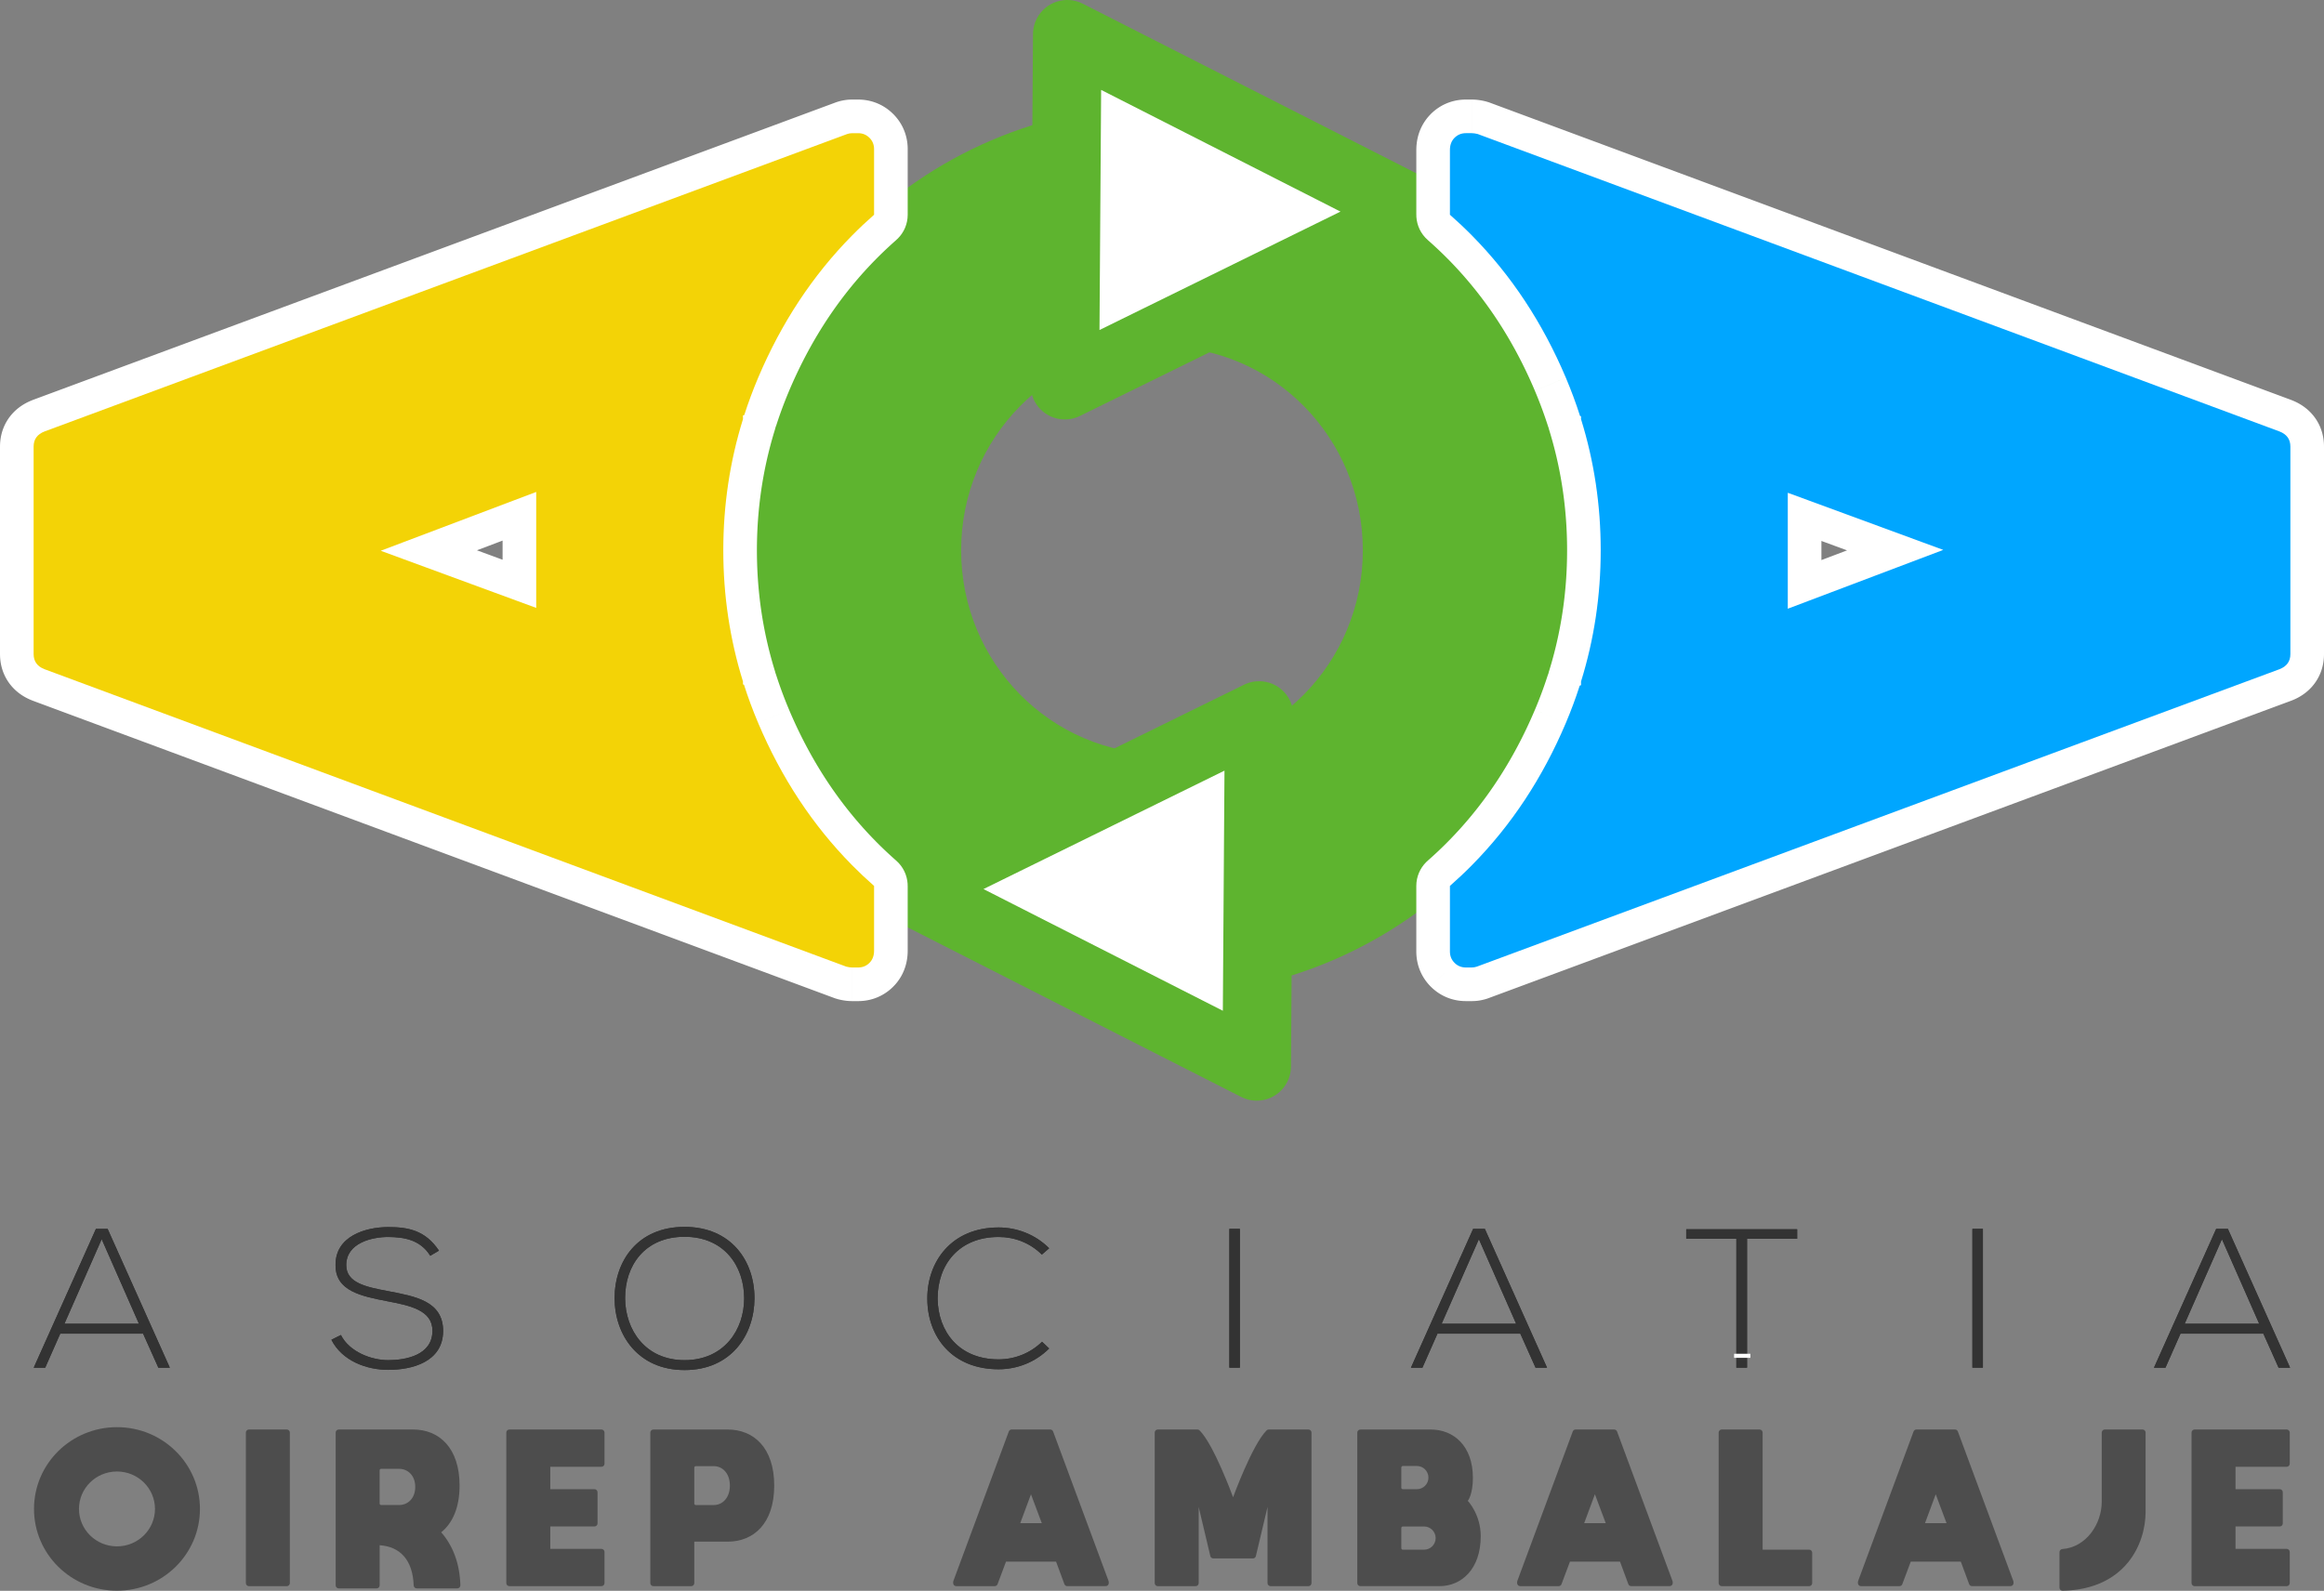 <?xml version="1.0" encoding="UTF-8"?>
<!DOCTYPE svg PUBLIC "-//W3C//DTD SVG 1.1//EN" "http://www.w3.org/Graphics/SVG/1.1/DTD/svg11.dtd">
<!-- Creator: CorelDRAW 2020 (64-Bit) -->
<svg xmlns="http://www.w3.org/2000/svg" xml:space="preserve" width="197.323mm" height="135.11mm" version="1.1" style="shape-rendering:geometricPrecision; text-rendering:geometricPrecision; image-rendering:optimizeQuality; fill-rule:evenodd; clip-rule:evenodd"
viewBox="0 0 19732.34 13511.03"
 xmlns:xlink="http://www.w3.org/1999/xlink"
 xmlns:xodm="http://www.corel.com/coreldraw/odm/2003">
 <rect x="0" y="0" width="19732.34" height="13511.03" fill="#808080" stroke="none"/>
 <defs>
  <style type="text/css">
   <![CDATA[
    .fil7 {fill:#FEFEFE}
    .fil3 {fill:#00A6FF}
    .fil4 {fill:#F3D306}
    .fil5 {fill:#333333;fill-rule:nonzero}
    .fil6 {fill:#4D4D4D;fill-rule:nonzero}
    .fil2 {fill:#5EB42F;fill-rule:nonzero}
    .fil0 {fill:#5EB42F;fill-rule:nonzero}
    .fil1 {fill:white;fill-rule:nonzero}
   ]]>
  </style>
 </defs>
 <g id="Layer_x0020_1">
  <g id="_2868622258992">
   <path class="fil0" d="M13590.72 4674.1c0,-2088.31 -1666.13,-3778.23 -3724.71,-3778.23 -2058.57,0 -3724.7,1689.92 -3724.7,3778.23 0,2088.32 1667.32,3778.23 3724.7,3778.23 2057.39,0 3724.71,-1689.91 3724.71,-3778.23zm-5430.07 0c0,-956.15 763.48,-1730.35 1705.36,-1730.35 941.88,0 1705.37,774.2 1705.37,1730.35 0,956.15 -763.49,1730.35 -1705.37,1730.35 -941.88,0 -1705.36,-774.2 -1705.36,-1730.35z"/>
   <g>
    <path class="fil1" d="M9041.36 3271.59l2990.87 -1470 -2970.52 -1510.7c-6.75,993.55 -13.56,1987.14 -20.35,2980.7z"/>
    <path id="1" class="fil2" d="M12160.53 2062.66l-2990.87 1470 -256.62 -522.14 2990.87 -1470 260.18 1.78 -3.56 520.36zm-256.62 -522.14c144.18,-70.86 318.52,-11.42 389.38,132.76 70.86,144.18 11.42,318.52 -132.76,389.38l-256.62 -522.14zm-2710.34 -1508.92l2970.52 1510.7 -263.74 518.58 -2970.52 -1510.7 -159.02 -261.27 422.76 -257.31zm-263.74 518.58c-143.2,-72.82 -200.24,-247.96 -127.42,-391.16 72.82,-143.2 247.96,-200.24 391.16,-127.42l-263.74 518.58zm-16.79 2460.34l256.62 522.14 -419.2 -263.06 0.64 -93.14 0.63 -93.14 0.64 -93.17 0.64 -93.13 0.63 -93.14 0.64 -93.17 0.64 -93.13 0.63 -93.14 0.64 -93.17 0.64 -93.15 0.64 -93.13 0.63 -93.14 0.64 -93.17 0.64 -93.13 0.63 -93.15 0.64 -93.16 0.64 -93.13 0.63 -93.15 0.64 -93.17 0.64 -93.12 0.63 -93.15 0.64 -93.15 0.63 -93.14 0.64 -93.15 0.63 -93.15 0.64 -93.14 0.63 -93.15 0.64 -93.15 0.63 -93.13 0.63 -93.16 0.64 -93.14 0.63 -93.15 581.78 3.96 -0.63 93.15 -0.64 93.14 -0.63 93.14 -0.63 93.15 -0.64 93.15 -0.63 93.15 -0.64 93.14 -0.63 93.15 -0.64 93.15 -0.63 93.14 -0.64 93.15 -0.63 93.15 -0.64 93.16 -0.64 93.13 -0.63 93.15 -0.64 93.17 -0.64 93.12 -0.63 93.15 -0.64 93.17 -0.64 93.13 -0.63 93.14 -0.64 93.17 -0.64 93.15 -0.64 93.13 -0.63 93.14 -0.64 93.17 -0.64 93.13 -0.63 93.14 -0.64 93.17 -0.64 93.13 -0.63 93.14 -0.64 93.16 -419.2 -263.06zm419.2 263.06c-1.09,160.65 -132.23,289.99 -292.88,288.9 -160.65,-1.09 -289.99,-132.23 -288.9,-292.88l581.78 3.98z"/>
   </g>
   <g>
    <path class="fil1" d="M10690.81 6076.54l-2990.86 1469.99 2970.52 1510.71c6.75,-993.55 13.56,-1987.14 20.34,-2980.7z"/>
    <path id="1" class="fil2" d="M7571.65 7285.46l2990.86 -1469.99 256.62 522.14 -2990.86 1469.99 -260.18 -1.78 3.56 -520.36zm256.62 522.14c-144.18,70.86 -318.52,11.42 -389.38,-132.76 -70.86,-144.18 -11.42,-318.52 132.76,-389.38l256.62 522.14zm2710.34 1508.93l-2970.52 -1510.71 263.74 -518.58 2970.52 1510.71 159.02 261.27 -422.76 257.31zm263.74 -518.58c143.2,72.82 200.24,247.96 127.42,391.16 -72.82,143.2 -247.96,200.24 -391.16,127.42l263.74 -518.58zm16.78 -2460.34l-256.62 -522.14 419.2 263.06 -0.64 93.14 -0.63 93.14 -0.64 93.15 -0.63 93.15 -0.64 93.16 -0.64 93.13 -0.63 93.15 -0.64 93.16 -0.64 93.13 -0.63 93.15 -0.64 93.17 -0.64 93.12 -0.63 93.15 -0.64 93.15 -0.63 93.15 -0.64 93.16 -0.64 93.13 -0.63 93.15 -0.64 93.17 -0.64 93.12 -0.63 93.15 -0.64 93.15 -0.63 93.14 -0.64 93.15 -0.63 93.15 -0.64 93.14 -0.63 93.15 -0.64 93.15 -0.63 93.13 -0.63 93.16 -0.64 93.14 -0.63 93.15 -581.78 -3.96 0.63 -93.15 0.64 -93.14 0.63 -93.14 0.63 -93.15 0.64 -93.15 0.63 -93.15 0.64 -93.14 0.63 -93.15 0.64 -93.15 0.63 -93.14 0.64 -93.15 0.63 -93.15 0.64 -93.16 0.64 -93.13 0.63 -93.15 0.64 -93.17 0.64 -93.12 0.63 -93.15 0.64 -93.15 0.63 -93.15 0.64 -93.16 0.64 -93.13 0.63 -93.15 0.64 -93.17 0.64 -93.12 0.63 -93.15 0.64 -93.17 0.64 -93.12 0.63 -93.15 0.64 -93.15 0.63 -93.14 0.64 -93.16 419.2 263.06zm-419.2 -263.06c1.09,-160.65 132.23,-289.99 292.88,-288.9 160.65,1.09 289.99,132.23 288.9,292.88l-581.78 -3.98z"/>
   </g>
   <g>
    <path class="fil1" d="M19453.37 5951.45l-198.44 -535.32 -3.27 1.23 -1.61 0.64 -2.07 0.91 -2.57 1.2 -2.74 1.4 -3.08 1.69 -3.6 2.13 -3.69 2.36 -3.95 2.74 -4.48 3.33 -4.48 3.63 -4.35 3.79 -4.68 4.44 -4.71 4.82 -4.52 5.06 -4.55 5.52 -4.43 5.86 -4.1 5.95 -3.8 6.06 -3.7 6.5 -3.4 6.61 -3 6.51 -2.61 6.36 -2.27 6.25 -1.96 6.18 -1.61 5.87 -1.31 5.61 -1.07 5.6 -0.8 5.2 -0.51 4.33 -0.34 4.14 -0.2 3.97 -0.05 3.28 570.92 0 -0.23 14.78 -0.74 15.23 -1.26 15.2 -1.77 15.15 -2.42 15.8 -3.07 15.98 -3.67 15.75 -4.33 15.81 -5.04 15.88 -5.71 15.73 -6.41 15.62 -7.16 15.55 -7.92 15.41 -8.6 15.1 -9.06 14.42 -9.7 14.09 -10.41 13.78 -10.89 13.22 -11.22 12.52 -11.77 12.08 -12.12 11.46 -12.13 10.59 -12.62 10.21 -13 9.69 -12.83 8.86 -12.93 8.28 -13.2 7.81 -13.04 7.15 -13.06 6.64 -13.25 6.22 -13.11 5.69 -13.03 5.22 -3.27 1.23zm3.27 -1.23c-147.14,56.6 -312.32,-16.8 -368.92,-163.94 -56.6,-147.14 16.8,-312.32 163.94,-368.92l204.98 532.86zm-7016.66 1992.02l6814.95 -2526.11 198.44 535.32 -6814.95 2526.11 -8.55 3.02 -189.89 -538.34zm198.44 535.32c-147.82,54.79 -312.09,-20.62 -366.88,-168.44 -54.79,-147.82 20.62,-312.09 168.44,-366.88l198.44 535.32zm-142.02 25l0 -570.92 0 0 -1.86 0.01 -0.77 0.01 -1.83 0.05 -2.94 0.1 -1.84 0.09 -0.78 0.05 -0.78 0.05 -1.82 0.15 -2.98 0.26 -1.82 0.19 -0.64 0.07 -1.79 0.22 -1.77 0.23 -0.88 0.13 -1.77 0.27 -1.57 0.25 -1.9 0.33 -1.72 0.32 -1.48 0.29 -0.88 0.18 -1.66 0.36 -1.64 0.37 -0.64 0.15 -2.57 0.64 -0.61 0.15 -1.55 0.43 -1.54 0.41 -0.56 0.17 -1.49 0.44 -1.46 0.46 -1.44 0.45 -0.89 0.3 181.34 541.36 -3.57 1.18 -4.1 1.31 -4.14 1.28 -4.15 1.24 -3.24 0.93 -4.2 1.17 -4.23 1.13 -3.27 0.85 -5.25 1.3 -3.3 0.77 -4.32 0.99 -4.32 0.92 -3.56 0.74 -4.16 0.81 -4.38 0.82 -4.58 0.79 -4.25 0.69 -4.43 0.67 -3.56 0.51 -4.45 0.59 -4.47 0.54 -3.32 0.37 -4.48 0.47 -5.66 0.5 -4.5 0.35 -3.46 0.23 -3.46 0.21 -4.52 0.23 -5.62 0.2 -4.53 0.11 -3.45 0.05 -4.54 0.03 0 0zm-49.93 -570.92l49.93 0 0 570.92 -49.93 0 0 0 0 -570.92zm-298.52 447.76l404.32 -403.08 -0.62 -0.62 -2.05 -2 -2.49 -2.31 -2.66 -2.37 -2.61 -2.2 -2.72 -2.19 -2.57 -1.97 -3.25 -2.36 -3.08 -2.14 -3 -1.96 -3.62 -2.25 -3.59 -2.09 -3.81 -2.1 -3.38 -1.75 -3.63 -1.75 -3.82 -1.74 -3.68 -1.55 -3.94 -1.55 -3.73 -1.36 -4.11 -1.37 -3.7 -1.13 -3.66 -1.02 -3.92 -0.99 -3.65 -0.82 -3.47 -0.69 -3.32 -0.58 -3.77 -0.56 -3.17 -0.4 -3.44 -0.35 -2.95 -0.23 -2.8 -0.15 -3.08 -0.11 -2.51 -0.02 0 570.92 -9.61 -0.1 -10.1 -0.33 -9.76 -0.55 -9.83 -0.75 -10.26 -1.05 -9.93 -1.24 -10.45 -1.56 -9.92 -1.74 -10.03 -1.99 -10.11 -2.28 -10.32 -2.59 -10 -2.8 -9.96 -3.03 -10.31 -3.45 -9.85 -3.58 -10 -3.93 -9.68 -4.09 -9.74 -4.42 -9.47 -4.59 -9.16 -4.73 -9.53 -5.24 -9.23 -5.39 -9.18 -5.69 -8.5 -5.58 -8.52 -5.88 -8.61 -6.28 -7.87 -6.03 -7.94 -6.39 -7.77 -6.56 -7.76 -6.89 -7.51 -6.99 -6.99 -6.82 -0.62 -0.62zm-122.55 -297.91l570.92 0 0 0 -0.02 -2.51 -0.11 -3.08 -0.15 -2.8 -0.24 -2.95 -0.34 -3.44 -0.4 -3.17 -0.56 -3.77 -0.58 -3.32 -0.7 -3.47 -0.81 -3.65 -1 -3.92 -1.12 -4.06 -1.02 -3.3 -1.24 -3.72 -1.49 -4.12 -1.55 -3.94 -1.55 -3.68 -1.74 -3.82 -1.75 -3.63 -1.93 -3.72 -1.91 -3.47 -1.99 -3.4 -2.23 -3.61 -2.09 -3.19 -2.13 -3.09 -2.16 -2.97 -2.39 -3.1 -2.18 -2.71 -2.18 -2.57 -2.37 -2.67 -1.93 -2.08 -2.19 -2.24 -404.32 403.08 -7.01 -7.2 -6.61 -7.1 -6.89 -7.75 -6.54 -7.73 -6.4 -7.93 -6.45 -8.4 -6.06 -8.33 -5.89 -8.53 -5.69 -8.69 -5.69 -9.19 -5.27 -9.04 -5.07 -9.19 -4.91 -9.5 -4.59 -9.47 -4.42 -9.74 -4.09 -9.68 -3.93 -10 -3.71 -10.24 -3.3 -9.92 -2.94 -9.56 -2.9 -10.4 -2.6 -10.32 -2.27 -10.11 -2 -10.03 -1.74 -9.92 -1.56 -10.45 -1.24 -9.93 -1.04 -10.26 -0.76 -9.83 -0.55 -9.76 -0.33 -10.1 -0.1 -9.61 0 0zm570.92 -557.17l0 557.17 -570.92 0 0 -557.17 97 -214.4 473.92 214.4zm-570.92 0c0,-157.65 127.81,-285.46 285.46,-285.46 157.65,0 285.46,127.81 285.46,285.46l-570.92 0zm270.65 -378.27l406.52 400.86 0.04 -0.04 -6.1 6.17 -6.31 6.37 -6.17 6.17 -6.08 6.08 -6.28 6.24 -6.21 6.14 -6.21 6.12 -6.22 6.1 -6.34 6.18 -6.26 6.08 -6.26 6.06 -6.29 6.05 -6.3 6.04 -6.39 6.1 -6.34 6.01 -6.33 5.99 -6.45 6.06 -6.27 5.87 -6.28 5.87 -6.39 5.94 -6.49 6.01 -6.51 5.98 -6.34 5.81 -6.53 5.96 -6.47 5.87 -6.37 5.76 -6.47 5.83 -6.5 5.83 -6.6 5.89 -6.43 5.71 -6.53 5.79 -6.57 5.77 -376.92 -428.8 5.59 -4.93 5.59 -4.95 5.69 -5.05 5.48 -4.89 5.56 -4.99 5.57 -5.01 5.63 -5.1 5.53 -5.01 5.43 -4.96 5.6 -5.13 5.41 -4.98 5.39 -4.99 5.47 -5.08 5.56 -5.19 5.55 -5.19 5.35 -5.04 5.43 -5.13 5.42 -5.15 5.33 -5.08 5.38 -5.16 5.39 -5.19 5.38 -5.2 5.36 -5.2 5.26 -5.14 5.34 -5.24 5.33 -5.24 5.31 -5.26 5.22 -5.18 5.38 -5.38 5.29 -5.29 5.09 -5.13 5.3 -5.37 0.04 -0.04zm736.08 -1116.79l525.74 222.58 -0.01 0.02 -19.93 46.37 -20.36 45.97 -20.8 45.64 -21.26 45.28 -21.68 44.87 -22.11 44.5 -22.57 44.15 -23 43.76 -23.45 43.42 -23.9 43.03 -24.3 42.59 -24.75 42.25 -25.23 41.91 -25.64 41.48 -26.09 41.12 -26.51 40.7 -26.95 40.33 -27.4 39.95 -27.86 39.59 -28.27 39.14 -28.7 38.77 -29.17 38.4 -29.58 37.97 -30.02 37.59 -30.47 37.2 -30.88 36.78 -31.32 36.39 -31.77 36 -32.18 35.59 -32.63 35.18 -33.04 34.76 -33.47 34.37 -406.52 -400.86 28.57 -29.33 28.22 -29.7 27.83 -30.02 27.48 -30.37 27.11 -30.72 26.74 -31.07 26.4 -31.44 26.03 -31.78 25.66 -32.13 25.32 -32.51 24.93 -32.82 24.6 -33.23 24.25 -33.58 23.86 -33.91 23.52 -34.29 23.17 -34.67 22.83 -35.04 22.45 -35.38 22.1 -35.76 21.73 -36.11 21.39 -36.51 21.06 -36.91 20.68 -37.23 20.31 -37.6 19.98 -38.02 19.61 -38.37 19.27 -38.78 18.92 -39.15 18.54 -39.5 18.2 -39.9 17.84 -40.31 17.49 -40.67 -0.01 0.02zm281.76 -473.56l198 535.5 172.73 -180.28 -3.47 10.73 -3.52 10.78 -3.55 10.77 -3.54 10.64 -3.62 10.81 -3.64 10.74 -3.68 10.74 -3.72 10.77 -3.69 10.61 -3.76 10.72 -3.8 10.71 -3.78 10.58 -3.87 10.74 -3.9 10.73 -3.9 10.63 -3.97 10.72 -3.94 10.54 -4 10.66 -4.06 10.69 -4.07 10.64 -4.13 10.67 -4.08 10.5 -4.16 10.62 -4.22 10.65 -4.22 10.59 -4.26 10.59 -4.31 10.63 -4.27 10.45 -4.37 10.62 -4.43 10.66 -4.37 10.44 -4.45 10.55 -525.74 -222.58 3.81 -9.05 3.85 -9.2 3.73 -8.96 3.71 -9.04 3.77 -9.21 3.67 -9.05 3.66 -9.11 3.64 -9.11 3.58 -9.07 3.58 -9.12 3.6 -9.24 3.51 -9.09 3.49 -9.14 3.46 -9.09 3.44 -9.16 3.46 -9.26 3.37 -9.12 3.38 -9.21 3.32 -9.11 3.29 -9.14 3.32 -9.3 3.26 -9.19 3.22 -9.18 3.25 -9.31 3.16 -9.15 3.14 -9.22 3.12 -9.2 3.08 -9.17 3.1 -9.34 3.05 -9.23 3 -9.22 3.01 -9.29 172.73 -180.28zm-172.73 180.28c48.3,-150.07 209.13,-232.56 359.2,-184.26 150.07,48.3 232.56,209.13 184.26,359.2l-543.46 -174.94zm381.9 351.09l-11.17 4.13 -198 -535.5 11.17 -4.13 384.46 267.75 -186.46 267.75zm-198 -535.5c147.86,-54.67 312.07,20.88 366.74,168.75 54.67,147.87 -20.88,312.08 -168.74,366.75l-198 -535.5zm384.46 236.6l0 31.15 -570.92 0 0 -31.15 12.84 -84.65 558.08 84.65zm-570.92 0c0,-157.65 127.81,-285.46 285.46,-285.46 157.65,0 285.46,127.81 285.46,285.46l-570.92 0zm167.08 -1114.09l570.92 0 0 0 -0.17 38.55 -0.53 38.53 -0.88 38.42 -1.22 38.37 -1.58 38.32 -1.93 38.23 -2.28 38.16 -2.63 38.09 -2.98 38.06 -3.35 37.95 -3.67 37.88 -4.05 37.85 -4.39 37.74 -4.75 37.67 -5.09 37.59 -5.45 37.52 -5.79 37.44 -6.15 37.41 -6.51 37.34 -6.87 37.22 -7.19 37.09 -7.55 37.06 -7.92 37.03 -8.27 36.94 -8.62 36.81 -8.95 36.71 -9.31 36.66 -9.67 36.61 -10.03 36.54 -10.36 36.37 -10.7 36.31 -11.08 36.27 -545.24 -169.3 9.48 -31.05 9.18 -31.15 8.9 -31.23 8.57 -31.22 8.27 -31.31 7.97 -31.4 7.69 -31.51 7.38 -31.55 7.07 -31.56 6.76 -31.63 6.47 -31.76 6.19 -31.87 5.87 -31.88 5.57 -31.92 5.27 -32.01 4.97 -32.12 4.67 -32.18 4.37 -32.27 4.07 -32.33 3.77 -32.42 3.47 -32.45 3.17 -32.58 2.87 -32.65 2.56 -32.68 2.27 -32.81 1.96 -32.9 1.67 -32.97 1.36 -33.02 1.06 -33.13 0.76 -33.22 0.45 -33.27 0.15 -33.39 0 0zm-167.08 -1114.09l570.92 0 -12.85 -84.7 11.07 36.25 10.72 36.31 10.38 36.44 10.03 36.54 9.66 36.58 9.31 36.61 8.98 36.77 8.62 36.86 8.26 36.9 7.91 36.99 7.56 37.05 7.21 37.17 6.85 37.22 6.51 37.29 6.15 37.41 5.79 37.44 5.45 37.52 5.09 37.59 4.75 37.71 4.39 37.78 4.03 37.76 3.68 37.88 3.34 37.99 2.98 38.03 2.63 38.09 2.28 38.2 1.92 38.23 1.58 38.3 1.22 38.36 0.88 38.43 0.53 38.53 0.17 38.56 -570.92 0 -0.15 -33.4 -0.45 -33.27 -0.76 -33.23 -1.06 -33.14 -1.36 -33.06 -1.66 -32.97 -1.96 -32.86 -2.27 -32.81 -2.56 -32.73 -2.86 -32.61 -3.18 -32.56 -3.47 -32.54 -3.75 -32.38 -4.07 -32.29 -4.37 -32.27 -4.67 -32.18 -4.97 -32.12 -5.27 -31.99 -5.57 -31.97 -5.87 -31.88 -6.17 -31.77 -6.48 -31.77 -6.77 -31.67 -7.08 -31.6 -7.36 -31.5 -7.68 -31.43 -7.99 -31.45 -8.28 -31.34 -8.57 -31.22 -8.88 -31.16 -9.2 -31.15 -9.49 -31.07 -12.85 -84.7zm12.85 84.7c-46.77,-150.55 37.36,-310.54 187.91,-357.31 150.55,-46.77 310.54,37.36 357.31,187.91l-545.22 169.4zm558.07 -108.89l0 24.19 -570.92 0 0 -24.19 386.31 -267.05 184.61 267.05zm-570.92 0c0,-157.65 127.81,-285.46 285.46,-285.46 157.65,0 285.46,127.81 285.46,285.46l-570.92 0zm377.73 -270.29l8.58 3.24 -201.7 534.1 -8.58 -3.24 -171.11 -180.29 372.81 -353.81zm-201.7 534.1c-147.48,-55.69 -221.89,-220.42 -166.2,-367.9 55.69,-147.48 220.42,-221.89 367.9,-166.2l-201.7 534.1zm-282.49 -480.69l525.72 -222.62 0.04 0.09 4.53 10.75 4.51 10.77 4.48 10.82 4.45 10.79 4.45 10.9 4.35 10.74 4.35 10.81 4.35 10.93 4.25 10.76 4.27 10.88 4.26 10.97 4.18 10.85 4.11 10.74 4.13 10.87 4.15 11.03 4.07 10.93 4.02 10.9 4.01 10.95 3.95 10.92 3.93 10.91 3.91 10.98 3.87 10.93 3.88 11.11 3.81 11 3.72 10.85 3.78 11.09 3.71 11.02 3.67 11 3.63 10.99 3.62 11.05 3.61 11.17 3.53 11 -543.92 173.52 -3.05 -9.54 -3.03 -9.35 -3.1 -9.45 -3.13 -9.49 -3.17 -9.48 -3.17 -9.44 -3.18 -9.35 -3.3 -9.59 -3.25 -9.42 -3.26 -9.29 -3.33 -9.45 -3.35 -9.4 -3.39 -9.43 -3.43 -9.44 -3.43 -9.37 -3.48 -9.42 -3.49 -9.37 -3.47 -9.25 -3.57 -9.39 -3.63 -9.52 -3.62 -9.39 -3.6 -9.27 -3.67 -9.34 -3.73 -9.44 -3.69 -9.25 -3.77 -9.37 -3.81 -9.42 -3.77 -9.24 -3.85 -9.35 -3.86 -9.3 -3.91 -9.33 -3.93 -9.35 0.04 0.09zm-736.13 -1116.93l406.6 -400.78 -0.02 -0.02 33.47 34.37 33.04 34.77 32.63 35.2 32.18 35.59 31.77 35.99 31.32 36.41 30.86 36.76 30.48 37.21 30.03 37.6 29.57 37.98 29.17 38.4 28.7 38.77 28.26 39.14 27.86 39.58 27.4 39.96 26.95 40.32 26.52 40.73 26.09 41.11 25.63 41.48 25.22 41.88 24.77 42.28 24.3 42.6 23.89 43.02 23.45 43.42 23 43.76 22.56 44.13 22.12 44.51 21.68 44.89 21.26 45.27 20.8 45.64 20.36 45.97 19.93 46.37 -525.72 222.62 -17.49 -40.67 -17.84 -40.31 -18.2 -39.9 -18.54 -39.51 -18.92 -39.15 -19.26 -38.75 -19.62 -38.39 -19.98 -38.02 -20.31 -37.6 -20.69 -37.24 -21.06 -36.92 -21.37 -36.48 -21.74 -36.12 -22.11 -35.78 -22.45 -35.39 -22.82 -35.03 -23.17 -34.66 -23.52 -34.3 -23.86 -33.9 -24.26 -33.6 -24.6 -33.23 -24.93 -32.84 -25.33 -32.5 -25.65 -32.14 -26.02 -31.77 -26.42 -31.46 -26.74 -31.07 -27.11 -30.73 -27.48 -30.39 -27.83 -30.02 -28.22 -29.69 -28.57 -29.35 -0.02 -0.02zm-270.61 -378.23l570.92 0 -97.14 -214.53 6.61 5.81 6.43 5.69 6.53 5.79 6.6 5.89 6.5 5.82 6.57 5.92 6.37 5.76 6.47 5.87 6.53 5.96 6.34 5.81 6.51 5.98 6.49 6.01 6.29 5.85 6.38 5.95 6.37 5.96 6.44 6.07 6.24 5.91 6.34 6 6.49 6.2 6.2 5.95 6.29 6.05 6.35 6.15 6.26 6.08 6.25 6.1 6.31 6.19 6.12 6.04 6.21 6.13 6.28 6.25 6.08 6.07 6.26 6.27 6.22 6.28 6.1 6.17 -406.6 400.78 -5.3 -5.37 -5.18 -5.22 -5.2 -5.21 -5.38 -5.37 -5.22 -5.19 -5.31 -5.25 -5.42 -5.34 -5.25 -5.15 -5.35 -5.22 -5.36 -5.22 -5.29 -5.11 -5.39 -5.19 -5.48 -5.25 -5.23 -5 -5.42 -5.14 -5.52 -5.23 -5.36 -5.03 -5.45 -5.12 -5.46 -5.09 -5.57 -5.17 -5.39 -4.99 -5.41 -4.98 -5.6 -5.13 -5.43 -4.96 -5.53 -5.01 -5.63 -5.1 -5.47 -4.92 -5.56 -4.98 -5.48 -4.89 -5.59 -4.95 -5.69 -5.03 -5.55 -4.89 -97.14 -214.53zm97.14 214.53c-118.48,-104 -130.21,-284.37 -26.21,-402.85 104,-118.48 284.37,-130.21 402.85,-26.21l-376.64 429.06zm473.78 -764.58l0 550.05 -570.92 0 0 -550.05 0 0 570.92 0zm-447.75 -305.65l403.08 404.32 0.31 -0.31 2.7 -2.76 2.49 -2.69 3.04 -3.47 2.61 -3.13 2.4 -3.04 2.7 -3.62 2.42 -3.43 2.33 -3.5 2.23 -3.56 2.21 -3.73 2.03 -3.65 1.9 -3.65 1.88 -3.84 1.72 -3.81 1.54 -3.59 1.34 -3.43 1.42 -3.87 1.23 -3.68 1.04 -3.37 0.81 -2.87 0.9 -3.52 0.78 -3.39 0.58 -2.81 0.5 -2.75 0.41 -2.6 0.37 -2.77 0.26 -2.29 0.22 -2.48 0.15 -1.92 0.08 -1.78 0.06 -1.95 0.01 -1.41 -570.92 0 0.09 -9.39 0.28 -9.83 0.48 -9.56 0.67 -9.6 0.92 -10.08 1.1 -9.77 1.37 -10.17 1.57 -9.9 1.8 -9.95 2.04 -9.91 2.38 -10.41 2.68 -10.42 2.73 -9.69 3.1 -10.07 3.45 -10.3 3.8 -10.39 3.88 -9.85 4.22 -9.93 4.56 -10.03 4.86 -9.96 5.06 -9.69 5.31 -9.57 5.67 -9.57 5.83 -9.3 6.09 -9.14 6.32 -8.97 6.76 -9.06 6.62 -8.38 6.97 -8.39 7.56 -8.61 7.17 -7.73 7.52 -7.72 0.31 -0.31zm297.9 -122.54l0 570.92 0 0 2.51 -0.02 3.08 -0.11 2.8 -0.15 2.95 -0.23 3.44 -0.35 3.17 -0.4 3.77 -0.56 3.32 -0.58 3.47 -0.69 3.65 -0.82 3.92 -0.99 3.66 -1.02 3.7 -1.13 4.11 -1.37 3.73 -1.36 3.94 -1.55 3.68 -1.55 3.82 -1.74 3.63 -1.75 3.38 -1.75 3.81 -2.1 3.59 -2.09 3.62 -2.25 3 -1.96 3.08 -2.14 3.25 -2.36 2.57 -1.97 2.72 -2.19 2.61 -2.2 2.66 -2.37 2.49 -2.31 2.05 -2 -403.08 -404.32 6.99 -6.82 7.51 -6.99 7.76 -6.89 7.77 -6.56 7.94 -6.39 7.87 -6.03 8.61 -6.28 8.52 -5.88 8.5 -5.58 9.18 -5.69 9.23 -5.39 9.53 -5.24 9.16 -4.73 9.47 -4.59 9.74 -4.42 9.68 -4.09 10 -3.93 9.85 -3.58 10.31 -3.45 9.96 -3.03 10 -2.8 10.32 -2.59 10.11 -2.28 10.03 -1.99 9.92 -1.74 10.45 -1.56 9.93 -1.24 10.26 -1.05 9.83 -0.75 9.76 -0.55 10.1 -0.33 9.61 -0.1 0 0zm49.93 570.92l-49.93 0 0 -570.92 49.93 0 0 0 0 570.92zm149.31 -545.97l-198.62 535.26 30.14 9.33 -0.56 -0.14 0.1 0.02 -0.22 -0.05 0.03 0 0.24 0.06 0.13 0.02 0.17 0.04 -0.72 -0.14 -0.37 -0.08 1.15 0.22 0.41 0.08 -0.25 -0.05 0.37 0.06 0.71 0.12 0.62 0.1 0.71 0.09 0.87 0.13 -0.2 -0.03 0.89 0.11 1.06 0.12 0.07 0.01 1.18 0.11 1.13 0.11 1.23 0.09 1.28 0.1 0.38 0.02 1.49 0.08 1.5 0.07 1.62 0.05 1.65 0.04 0.69 0.01 1.81 0.01 0 -570.92 4.51 0.03 3.41 0.05 4.41 0.1 4.4 0.15 4.3 0.19 4.33 0.24 3.22 0.2 4.18 0.3 4.13 0.33 4.09 0.37 4.14 0.41 3.07 0.33 4.08 0.46 3.93 0.49 2.88 0.37 3.99 0.55 3.83 0.55 3.8 0.58 3.89 0.64 3.59 0.6 3.01 0.53 3.67 0.66 4.47 0.86 2.95 0.58 2.64 0.54 3.57 0.74 3.55 0.76 3.7 0.82 3.49 0.8 3.3 0.77 3.64 0.88 3 0.74 30.14 9.33zm-30.14 -9.33c152.95,38.2 245.98,193.17 207.78,346.13 -38.2,152.96 -193.17,245.99 -346.12,207.79l138.34 -553.92zm6639.27 3070.78l-6807.75 -2526.19 198.62 -535.26 6807.75 2526.19 3.18 1.2 -201.8 534.06zm198.62 -535.26c147.8,54.84 223.16,219.14 168.32,366.94 -54.84,147.8 -219.14,223.16 -366.94,168.32l198.62 -535.26zm278.88 396.03l-570.92 0 0 0 0.05 3.29 0.2 4.01 0.34 4.17 0.51 4.31 0.81 5.27 1.08 5.57 1.31 5.63 1.61 5.89 1.94 6.1 2.31 6.35 2.62 6.38 2.95 6.4 3.46 6.74 3.71 6.51 3.73 5.93 4.1 5.95 4.54 6 4.44 5.39 4.52 5.05 4.85 4.97 4.54 4.3 4.35 3.79 4.48 3.63 4.48 3.33 3.95 2.74 3.69 2.36 3.6 2.13 3.08 1.69 2.74 1.4 2.57 1.2 2.07 0.91 1.61 0.64 204.98 -532.86 13.03 5.22 13.11 5.69 13.25 6.22 13.06 6.64 13.04 7.15 13.2 7.81 12.93 8.28 12.83 8.86 13 9.69 12.62 10.21 12.13 10.59 11.98 11.32 11.91 12.21 11.22 12.53 10.78 13.07 10.52 13.92 9.7 14.09 8.99 14.29 8.61 15.09 7.98 15.54 7.11 15.44 6.42 15.62 5.75 15.83 5.02 15.8 4.33 15.81 3.67 15.77 3.08 15.93 2.43 15.85 1.77 15.13 1.26 15.19 0.74 15.27 0.23 14.77 0 0zm-570.92 1762.61l0 -1762.61 570.92 0 0 1762.61 0 0 -570.92 0zm-4267.34 -385.3l0 -984.8 570.92 0 0 984.8 -184.43 266.99 -386.49 -266.99zm570.92 0c0,157.65 -127.81,285.46 -285.46,285.46 -157.65,0 -285.46,-127.81 -285.46,-285.46l570.92 0zm1135.74 -232.57l-1320.17 499.56 -202.06 -533.98 1320.17 -499.56 199.51 -0.95 2.55 534.93zm-202.06 -533.98c147.44,-55.79 312.22,18.51 368.01,165.96 55.79,147.45 -18.51,312.23 -165.95,368.02l-202.06 -533.98zm-1120.66 -486.19l1320.17 485.24 -196.96 535.88 -1320.17 -485.24 -186.98 -267.94 383.94 -267.94zm-196.96 535.88c-147.97,-54.38 -223.83,-218.45 -169.45,-366.42 54.38,-147.97 218.44,-223.84 366.41,-169.46l-196.96 535.88z"/>
    <path id="1" class="fil3" d="M19446.88 5555.3c0,61.9 -30.91,104.71 -92.73,128.49l-6814.95 2526.11c-14.24,4.77 -28.48,7.2 -42.8,7.2l-49.93 0c-38.03,0 -70.15,-13.11 -96.36,-39.24 -26.14,-26.22 -39.25,-58.34 -39.25,-96.37l0 -557.17c64.89,-57.04 127.76,-116.27 188.45,-177.84 333.04,-337.74 598.27,-739.71 795.69,-1205.93 44.26,-104.54 83.51,-210.3 117.89,-317.1l11.17 -4.13 0 -31.15c111.34,-358.6 167.08,-730 167.08,-1114.09 0,-384.17 -55.66,-755.48 -167.08,-1114.09l0 -24.19 -8.58 -3.24c-34.95,-109.56 -75.16,-217.82 -120.48,-324.95 -197.42,-466.22 -462.65,-868.19 -795.69,-1206.01 -60.69,-61.57 -123.56,-120.88 -188.45,-177.84l0 -550.05c0,-42.8 13.11,-77.35 39.25,-103.49 26.21,-26.13 58.33,-39.24 96.36,-39.24l49.93 0c14.32,0 30.9,2.35 50,7.12l6807.75 2526.19c61.82,23.78 92.73,66.59 92.73,128.4l0 1762.61zm-4267.34 -1370.1l0 984.8 1320.17 -499.56 -1320.17 -485.24z"/>
   </g>
   <g>
    <path class="fil1" d="M278.97 3396.71l198.44 535.32 3.3 -1.24 1.58 -0.63 2.07 -0.91 2.57 -1.2 2.74 -1.4 3.27 -1.8 3.41 -2.01 3.69 -2.37 4.13 -2.85 4.3 -3.21 4.48 -3.63 4.35 -3.79 4.54 -4.3 4.85 -4.97 4.52 -5.05 4.44 -5.39 4.54 -6 4.18 -6.08 3.72 -5.92 3.7 -6.51 3.4 -6.6 2.95 -6.41 2.66 -6.47 2.27 -6.25 1.96 -6.18 1.63 -5.93 1.29 -5.54 1.07 -5.57 0.8 -5.24 0.51 -4.33 0.34 -4.14 0.2 -3.97 0.05 -3.28 -570.92 0 0.23 -14.78 0.74 -15.23 1.26 -15.2 1.77 -15.15 2.42 -15.84 3.07 -15.93 3.65 -15.7 4.35 -15.87 5.04 -15.88 5.71 -15.73 6.46 -15.73 7.11 -15.43 7.92 -15.42 8.6 -15.09 8.98 -14.3 9.78 -14.22 10.52 -13.92 10.78 -13.07 11.22 -12.53 11.91 -12.21 11.98 -11.32 12.13 -10.59 12.62 -10.21 12.82 -9.57 13.01 -8.99 12.93 -8.27 13.01 -7.71 13.23 -7.26 13.06 -6.64 13.25 -6.22 13.11 -5.69 13 -5.21 3.3 -1.24zm-3.3 1.24c147.13,-56.62 312.31,16.77 368.93,163.9 56.62,147.13 -16.76,312.32 -163.89,368.94l-205.04 -532.84zm7016.69 -1992.03l-6814.95 2526.11 -198.44 -535.32 6814.95 -2526.11 8.55 -3.02 189.89 538.34zm-198.44 -535.32c147.82,-54.79 312.09,20.62 366.88,168.44 54.79,147.82 -20.62,312.09 -168.44,366.88l-198.44 -535.32zm142.03 -25l0 570.92 0 0 1.84 -0.01 0.78 -0.01 1.87 -0.05 2.91 -0.1 1.84 -0.09 0.78 -0.05 0.78 -0.05 1.82 -0.15 2.87 -0.25 1.81 -0.19 0.75 -0.08 1.79 -0.22 1.91 -0.25 0.75 -0.11 1.6 -0.24 1.73 -0.28 1.9 -0.33 1.72 -0.32 1.48 -0.29 0.88 -0.18 1.66 -0.36 1.64 -0.37 0.64 -0.15 2.57 -0.64 0.61 -0.15 1.55 -0.43 1.54 -0.41 0.56 -0.17 1.49 -0.44 1.46 -0.46 1.44 -0.45 0.89 -0.3 -181.34 -541.36 3.57 -1.18 4.1 -1.31 4.14 -1.28 4.15 -1.24 3.24 -0.93 4.2 -1.17 4.23 -1.13 3.27 -0.85 5.25 -1.3 3.3 -0.77 4.32 -0.99 4.32 -0.92 3.56 -0.74 4.16 -0.81 4.38 -0.82 4.58 -0.79 4.41 -0.72 4.28 -0.64 3.41 -0.49 4.59 -0.61 4.47 -0.54 3.43 -0.38 4.49 -0.47 5.55 -0.49 4.5 -0.35 3.46 -0.23 3.46 -0.21 4.52 -0.23 5.59 -0.2 4.55 -0.11 3.48 -0.05 4.52 -0.03 0 0zm49.92 570.92l-49.92 0 0 -570.92 49.92 0 0 0 0 570.92zm298.57 -447.72l-404.4 403 0.7 0.7 2.2 2.15 2.08 1.94 2.67 2.36 2.82 2.39 2.72 2.19 2.57 1.97 3.25 2.36 3.08 2.14 3.19 2.08 3.61 2.24 3.4 1.98 3.81 2.1 3.38 1.75 3.63 1.75 3.82 1.74 3.68 1.55 3.94 1.55 3.73 1.36 4.11 1.37 3.7 1.13 3.66 1.02 3.92 0.99 3.65 0.82 3.47 0.69 3.32 0.58 3.77 0.56 3.17 0.4 3.44 0.35 2.95 0.23 2.8 0.15 3.08 0.11 2.51 0.02 0 -570.92 9.61 0.1 10.1 0.33 9.76 0.55 9.83 0.75 10.26 1.05 9.93 1.24 10.45 1.56 9.92 1.74 10.03 1.99 10.11 2.28 10.32 2.59 10 2.8 9.96 3.03 10.31 3.45 9.85 3.58 10 3.93 9.68 4.09 9.74 4.42 9.47 4.59 9.16 4.73 9.53 5.24 9.04 5.28 9.19 5.68 8.69 5.7 8.52 5.88 8.61 6.28 7.87 6.03 7.94 6.39 7.98 6.75 7.75 6.88 7.1 6.62 7.16 6.97 0.7 0.7zm122.5 297.87l-570.92 0 0 0 0.02 2.51 0.11 3.08 0.15 2.8 0.24 2.95 0.34 3.44 0.4 3.17 0.56 3.77 0.58 3.32 0.7 3.47 0.81 3.65 1 3.92 1.01 3.66 1.14 3.7 1.36 4.11 1.36 3.73 1.55 3.94 1.55 3.68 1.74 3.82 1.75 3.63 1.75 3.38 2.1 3.81 1.98 3.4 2.24 3.61 2.08 3.19 2.14 3.09 2.36 3.24 1.97 2.57 2.19 2.72 2.39 2.82 2.37 2.67 1.93 2.08 2.15 2.2 404.4 -403 6.97 7.16 6.61 7.1 6.89 7.75 6.75 7.98 6.39 7.94 6.03 7.87 6.28 8.6 5.88 8.53 5.7 8.69 5.68 9.19 5.28 9.04 5.24 9.53 4.73 9.16 4.59 9.47 4.42 9.74 4.09 9.68 3.93 10 3.58 9.85 3.44 10.31 3.04 9.96 2.79 10 2.6 10.32 2.27 10.11 2 10.03 1.74 9.92 1.56 10.45 1.24 9.93 1.04 10.26 0.76 9.83 0.55 9.76 0.33 10.1 0.1 9.61 0 0zm-570.92 557.17l0 -557.17 570.92 0 0 557.17 -97 214.4 -473.92 -214.4zm570.92 0c0,157.65 -127.81,285.46 -285.46,285.46 -157.65,0 -285.46,-127.81 -285.46,-285.46l570.92 0zm-270.65 378.28l-406.52 -400.86 -0.05 0.05 6.11 -6.18 6.22 -6.28 6.26 -6.27 6.17 -6.16 6.19 -6.15 6.12 -6.05 6.21 -6.13 6.4 -6.28 6.25 -6.08 6.17 -6 6.44 -6.24 6.2 -5.95 6.2 -5.96 6.59 -6.28 6.24 -5.91 6.24 -5.91 6.54 -6.15 6.27 -5.87 6.28 -5.87 6.49 -6.03 6.39 -5.91 6.42 -5.91 6.43 -5.89 6.53 -5.96 6.47 -5.87 6.37 -5.76 6.47 -5.83 6.5 -5.83 6.6 -5.89 6.43 -5.71 6.53 -5.79 6.57 -5.77 376.92 428.8 -5.59 4.93 -5.59 4.95 -5.69 5.05 -5.48 4.89 -5.56 4.99 -5.57 5.01 -5.63 5.1 -5.53 5.01 -5.43 4.96 -5.51 5.05 -5.5 5.07 -5.49 5.07 -5.37 4.99 -5.56 5.19 -5.55 5.19 -5.26 4.95 -5.52 5.23 -5.52 5.23 -5.13 4.9 -5.48 5.26 -5.48 5.27 -5.2 5.02 -5.45 5.3 -5.35 5.22 -5.16 5.06 -5.33 5.25 -5.4 5.35 -5.31 5.27 -5.29 5.28 -5.2 5.21 -5.18 5.22 -5.29 5.36 -0.05 0.05zm-736.08 1116.78l-525.74 -222.58 0.01 -0.02 19.93 -46.37 20.36 -45.97 20.8 -45.64 21.26 -45.28 21.68 -44.87 22.11 -44.5 22.57 -44.15 23.01 -43.78 23.45 -43.4 23.88 -43.01 24.32 -42.63 24.75 -42.23 25.2 -41.88 25.66 -41.51 26.09 -41.12 26.53 -40.73 26.95 -40.32 27.4 -39.95 27.83 -39.54 28.28 -39.17 28.73 -38.78 29.12 -38.35 29.6 -38.01 30.04 -37.61 30.45 -37.17 30.89 -36.8 31.32 -36.37 31.74 -35.98 32.2 -35.61 32.63 -35.18 33.04 -34.76 33.47 -34.37 406.52 400.86 -28.57 29.33 -28.22 29.7 -27.83 30.02 -27.46 30.35 -27.12 30.74 -26.76 31.09 -26.39 31.42 -26.03 31.79 -25.66 32.11 -25.28 32.47 -24.98 32.89 -24.59 33.2 -24.22 33.57 -23.89 33.94 -23.52 34.29 -23.19 34.68 -22.81 35.01 -22.45 35.38 -22.08 35.73 -21.74 36.14 -21.41 36.53 -21.04 36.87 -20.68 37.25 -20.33 37.62 -19.97 38 -19.61 38.37 -19.27 38.78 -18.92 39.15 -18.54 39.5 -18.2 39.9 -17.84 40.31 -17.49 40.67 0.01 -0.02zm-281.76 473.56l-198 -535.5 -172.73 180.28 3.47 -10.73 3.52 -10.78 3.55 -10.77 3.54 -10.64 3.62 -10.81 3.64 -10.74 3.68 -10.74 3.72 -10.77 3.69 -10.61 3.76 -10.72 3.8 -10.71 3.78 -10.58 3.87 -10.74 3.9 -10.73 3.9 -10.63 3.97 -10.72 3.94 -10.54 4 -10.66 4.06 -10.69 4.07 -10.64 4.13 -10.67 4.08 -10.5 4.16 -10.62 4.22 -10.65 4.22 -10.59 4.26 -10.59 4.31 -10.63 4.27 -10.45 4.37 -10.62 4.43 -10.66 4.37 -10.44 4.45 -10.55 525.74 222.58 -3.81 9.05 -3.85 9.2 -3.73 8.96 -3.71 9.04 -3.77 9.21 -3.67 9.05 -3.66 9.11 -3.64 9.11 -3.58 9.07 -3.58 9.12 -3.6 9.24 -3.51 9.09 -3.49 9.14 -3.46 9.09 -3.44 9.16 -3.46 9.26 -3.37 9.12 -3.38 9.21 -3.32 9.11 -3.29 9.14 -3.32 9.3 -3.26 9.19 -3.22 9.18 -3.25 9.31 -3.16 9.15 -3.14 9.22 -3.12 9.2 -3.08 9.17 -3.1 9.34 -3.05 9.23 -3 9.22 -3.01 9.29 -172.73 180.28zm172.73 -180.28c-48.3,150.07 -209.13,232.56 -359.2,184.26 -150.07,-48.3 -232.56,-209.13 -184.26,-359.2l543.46 174.94zm-381.9 -351.09l11.17 -4.13 198 535.5 -11.17 4.13 -384.46 -267.75 186.46 -267.75zm198 535.5c-147.86,54.67 -312.07,-20.88 -366.74,-168.75 -54.67,-147.87 20.88,-312.08 168.74,-366.75l198 535.5zm-384.46 -236.6l0 -31.15 570.92 0 0 31.15 -12.84 84.64 -558.08 -84.64zm570.92 0c0,157.65 -127.81,285.46 -285.46,285.46 -157.65,0 -285.46,-127.81 -285.46,-285.46l570.92 0zm-167.08 1114.09l-570.92 0 0 0 0.17 -38.55 0.53 -38.53 0.88 -38.42 1.22 -38.37 1.58 -38.32 1.93 -38.23 2.28 -38.16 2.63 -38.09 2.98 -38.06 3.35 -37.95 3.67 -37.88 4.05 -37.85 4.39 -37.74 4.75 -37.67 5.09 -37.59 5.45 -37.52 5.79 -37.44 6.15 -37.41 6.51 -37.33 6.86 -37.22 7.2 -37.11 7.56 -37.05 7.91 -37.02 8.27 -36.94 8.62 -36.83 8.95 -36.69 9.31 -36.67 9.67 -36.61 10.03 -36.52 10.36 -36.38 10.7 -36.32 11.08 -36.26 545.24 169.28 -9.48 31.06 -9.18 31.14 -8.9 31.24 -8.57 31.24 -8.27 31.29 -7.97 31.41 -7.69 31.51 -7.38 31.53 -7.07 31.58 -6.77 31.64 -6.46 31.75 -6.18 31.85 -5.88 31.9 -5.57 31.93 -5.27 31.99 -4.97 32.12 -4.67 32.18 -4.37 32.27 -4.07 32.33 -3.77 32.42 -3.47 32.45 -3.17 32.58 -2.87 32.65 -2.56 32.68 -2.27 32.81 -1.96 32.9 -1.67 32.97 -1.36 33.02 -1.06 33.13 -0.76 33.22 -0.45 33.27 -0.15 33.39 0 0zm167.08 1114.09l-570.92 0 12.86 84.7 -11.08 -36.25 -10.72 -36.31 -10.38 -36.44 -10.03 -36.54 -9.66 -36.57 -9.31 -36.61 -8.98 -36.79 -8.62 -36.85 -8.26 -36.9 -7.91 -36.98 -7.56 -37.05 -7.21 -37.18 -6.85 -37.21 -6.51 -37.29 -6.15 -37.42 -5.79 -37.43 -5.45 -37.52 -5.09 -37.59 -4.75 -37.71 -4.39 -37.78 -4.03 -37.77 -3.68 -37.88 -3.34 -37.99 -2.98 -38.03 -2.63 -38.09 -2.28 -38.2 -1.92 -38.23 -1.58 -38.3 -1.22 -38.36 -0.88 -38.43 -0.53 -38.53 -0.17 -38.56 570.92 0 0.15 33.4 0.45 33.27 0.76 33.23 1.06 33.14 1.36 33.06 1.66 32.97 1.96 32.86 2.27 32.81 2.56 32.73 2.86 32.61 3.18 32.58 3.47 32.53 3.75 32.38 4.07 32.29 4.37 32.27 4.67 32.18 4.97 32.11 5.27 32 5.57 31.95 5.87 31.89 6.17 31.78 6.48 31.75 6.77 31.68 7.08 31.6 7.36 31.51 7.68 31.43 7.99 31.43 8.28 31.35 8.57 31.22 8.88 31.16 9.2 31.15 9.48 31.07 12.86 84.7zm-12.86 -84.7c46.77,150.55 -37.35,310.54 -187.9,357.31 -150.55,46.77 -310.53,-37.36 -357.3,-187.91l545.2 -169.4zm-558.06 108.89l0 -24.19 570.92 0 0 24.19 -386.31 267.05 -184.61 -267.05zm570.92 0c0,157.65 -127.81,285.46 -285.46,285.46 -157.65,0 -285.46,-127.81 -285.46,-285.46l570.92 0zm-377.73 270.29l-8.58 -3.24 201.7 -534.1 8.58 3.24 171.11 180.29 -372.81 353.81zm201.7 -534.1c147.48,55.69 221.89,220.42 166.2,367.9 -55.69,147.48 -220.42,221.89 -367.9,166.2l201.7 -534.1zm282.49 480.69l-525.72 222.62 -0.05 -0.11 -4.52 -10.73 -4.51 -10.77 -4.53 -10.93 -4.39 -10.68 -4.41 -10.79 -4.44 -10.96 -4.3 -10.7 -4.32 -10.82 -4.34 -10.98 -4.26 -10.89 -4.17 -10.73 -4.19 -10.85 -4.19 -10.98 -4.12 -10.86 -4.06 -10.81 -4.08 -10.93 -4.07 -11.01 -4.01 -10.95 -3.95 -10.92 -3.93 -10.91 -3.91 -10.98 -3.91 -11.05 -3.83 -10.99 -3.78 -10.88 -3.76 -10.97 -3.78 -11.09 -3.71 -11.02 -3.67 -11 -3.63 -10.99 -3.62 -11.05 -3.61 -11.17 -3.53 -11 543.92 -173.52 3.05 9.54 3.03 9.35 3.1 9.45 3.13 9.49 3.17 9.48 3.17 9.44 3.18 9.35 3.26 9.47 3.3 9.54 3.29 9.41 3.29 9.33 3.35 9.4 3.39 9.43 3.43 9.44 3.43 9.37 3.43 9.31 3.5 9.37 3.56 9.47 3.56 9.4 3.55 9.28 3.63 9.39 3.69 9.51 3.66 9.33 3.64 9.22 3.74 9.36 3.8 9.48 3.72 9.2 3.83 9.35 3.89 9.46 3.81 9.19 3.91 9.33 3.94 9.37 -0.05 -0.11zm736.13 1116.93l-406.6 400.78 0.01 0.02 -33.46 -34.37 -33.04 -34.77 -32.63 -35.2 -32.19 -35.6 -31.75 -35.98 -31.31 -36.39 -30.9 -36.79 -30.45 -37.2 -30.04 -37.6 -29.58 -38 -29.14 -38.36 -28.72 -38.79 -28.27 -39.16 -27.84 -39.56 -27.4 -39.96 -26.94 -40.3 -26.53 -40.73 -26.1 -41.13 -25.65 -41.51 -25.19 -41.85 -24.76 -42.26 -24.33 -42.65 -23.87 -42.99 -23.45 -43.4 -23.01 -43.78 -22.56 -44.13 -22.12 -44.51 -21.68 -44.89 -21.26 -45.27 -20.8 -45.64 -20.36 -45.97 -19.93 -46.37 525.72 -222.62 17.49 40.67 17.84 40.31 18.2 39.9 18.54 39.51 18.92 39.15 19.26 38.75 19.62 38.39 19.97 38 20.33 37.62 20.69 37.27 21.03 36.87 21.4 36.5 21.75 36.15 22.09 35.75 22.44 35.37 22.81 35.01 23.2 34.7 23.52 34.3 23.88 33.92 24.23 33.58 24.6 33.21 24.96 32.88 25.3 32.48 25.66 32.14 26.03 31.78 26.38 31.43 26.77 31.09 27.11 30.74 27.47 30.38 27.83 30.02 28.22 29.69 28.58 29.35 0.01 0.02zm270.61 378.23l-570.92 0 97.14 214.53 -6.61 -5.81 -6.43 -5.69 -6.53 -5.79 -6.6 -5.89 -6.5 -5.82 -6.57 -5.92 -6.37 -5.76 -6.47 -5.87 -6.53 -5.96 -6.34 -5.81 -6.51 -5.98 -6.49 -6.01 -6.29 -5.85 -6.38 -5.95 -6.37 -5.96 -6.44 -6.07 -6.24 -5.91 -6.34 -6 -6.49 -6.2 -6.2 -5.95 -6.29 -6.05 -6.35 -6.15 -6.26 -6.08 -6.25 -6.1 -6.31 -6.19 -6.12 -6.04 -6.21 -6.13 -6.28 -6.25 -6.08 -6.07 -6.26 -6.27 -6.22 -6.28 -6.1 -6.17 406.6 -400.78 5.3 5.37 5.18 5.22 5.2 5.21 5.38 5.37 5.22 5.19 5.31 5.25 5.42 5.34 5.25 5.15 5.35 5.22 5.36 5.22 5.29 5.11 5.39 5.19 5.48 5.25 5.23 5 5.42 5.14 5.52 5.23 5.36 5.03 5.45 5.12 5.46 5.09 5.57 5.17 5.39 4.99 5.41 4.98 5.6 5.13 5.43 4.96 5.53 5.01 5.63 5.1 5.47 4.92 5.56 4.98 5.48 4.89 5.59 4.95 5.69 5.03 5.55 4.89 97.14 214.53zm-97.14 -214.53c118.48,104 130.21,284.37 26.21,402.85 -104,118.48 -284.37,130.21 -402.85,26.21l376.64 -429.06zm-473.78 764.58l0 -550.05 570.92 0 0 550.05 0 0 -570.92 0zm447.72 305.69l-403 -404.4 -0.39 0.39 -2.66 2.72 -2.49 2.69 -3.04 3.47 -2.82 3.38 -2.4 3.06 -2.3 3.07 -2.61 3.71 -2.34 3.5 -2.22 3.56 -2.22 3.73 -2.02 3.65 -2.08 3.99 -1.71 3.5 -1.72 3.81 -1.54 3.59 -1.34 3.43 -1.42 3.87 -1.12 3.31 -1.14 3.74 -0.92 3.25 -0.8 3.14 -0.78 3.39 -0.58 2.81 -0.5 2.75 -0.41 2.6 -0.37 2.77 -0.26 2.29 -0.22 2.48 -0.15 1.92 -0.08 1.78 -0.06 1.95 -0.01 1.41 570.92 0 -0.09 9.39 -0.28 9.83 -0.48 9.56 -0.67 9.6 -0.92 10.08 -1.1 9.77 -1.37 10.17 -1.57 9.9 -1.8 9.95 -2.04 9.91 -2.38 10.41 -2.58 10.04 -2.82 10.07 -3.22 10.44 -3.34 9.93 -3.8 10.39 -3.88 9.85 -4.22 9.93 -4.56 10.03 -4.69 9.62 -5.22 10.03 -5.32 9.57 -5.66 9.57 -5.84 9.3 -6.08 9.14 -6.53 9.25 -6.36 8.51 -6.6 8.4 -7.18 8.64 -7.56 8.61 -7.17 7.73 -7.48 7.68 -0.39 0.39zm-297.87 122.5l0 -570.92 0 0 -2.51 0.02 -3.08 0.11 -2.8 0.15 -2.95 0.23 -3.44 0.35 -3.17 0.4 -3.77 0.56 -3.32 0.58 -3.47 0.69 -3.65 0.82 -3.92 0.99 -3.66 1.02 -3.7 1.13 -4.11 1.37 -3.73 1.36 -3.94 1.55 -3.68 1.55 -3.82 1.74 -3.63 1.75 -3.38 1.75 -3.81 2.1 -3.4 1.98 -3.61 2.24 -3.19 2.08 -3.08 2.14 -3.25 2.36 -2.57 1.97 -2.72 2.19 -2.82 2.39 -2.67 2.36 -2.08 1.94 -2.2 2.15 403 404.4 -7.16 6.97 -7.1 6.62 -7.75 6.88 -7.98 6.75 -7.94 6.39 -7.87 6.03 -8.61 6.28 -8.52 5.88 -8.69 5.7 -9.19 5.68 -9.04 5.28 -9.53 5.24 -9.16 4.73 -9.47 4.59 -9.74 4.42 -9.68 4.09 -10 3.93 -9.85 3.58 -10.31 3.45 -9.96 3.03 -10 2.8 -10.32 2.59 -10.11 2.28 -10.03 1.99 -9.92 1.74 -10.45 1.56 -9.93 1.24 -10.26 1.05 -9.83 0.75 -9.76 0.55 -10.1 0.33 -9.61 0.1 0 0zm-49.92 -570.92l49.92 0 0 570.92 -49.92 0 0 0 0 -570.92zm-149.32 545.97l198.62 -535.26 -30.14 -9.33 0.56 0.14 -0.1 -0.02 0.22 0.05 -0.03 0 -0.24 -0.06 -0.13 -0.02 -0.17 -0.04 0.72 0.14 0.37 0.08 -1.15 -0.22 -0.41 -0.08 0.25 0.05 -0.37 -0.06 -0.71 -0.12 -0.62 -0.1 -0.71 -0.09 -0.87 -0.13 0.2 0.03 -1 -0.12 -0.94 -0.11 -0.08 -0.01 -1.17 -0.11 -1.14 -0.11 -1.22 -0.09 -1.29 -0.1 -0.43 -0.02 -1.43 -0.08 -1.5 -0.07 -1.62 -0.05 -1.65 -0.04 -0.69 -0.01 -1.81 -0.01 0 570.92 -4.51 -0.03 -3.41 -0.05 -4.41 -0.1 -4.4 -0.15 -4.3 -0.19 -4.27 -0.24 -3.29 -0.2 -4.17 -0.3 -4.14 -0.33 -4.08 -0.37 -4.15 -0.41 -3.06 -0.33 -3.98 -0.45 -4.04 -0.5 -2.88 -0.37 -3.99 -0.55 -3.83 -0.55 -3.8 -0.58 -3.89 -0.64 -3.59 -0.6 -3.01 -0.53 -3.67 -0.66 -4.47 -0.86 -2.95 -0.58 -2.64 -0.54 -3.57 -0.74 -3.55 -0.76 -3.7 -0.82 -3.49 -0.8 -3.3 -0.77 -3.64 -0.88 -3 -0.74 -30.14 -9.33zm30.14 9.33c-152.95,-38.2 -245.98,-193.17 -207.78,-346.13 38.2,-152.96 193.17,-245.99 346.12,-207.79l-138.34 553.92zm-6639.27 -3070.78l6807.75 2526.19 -198.62 535.26 -6807.75 -2526.19 -3.18 -1.2 201.8 -534.06zm-198.62 535.26c-147.8,-54.84 -223.16,-219.14 -168.32,-366.94 54.84,-147.8 219.14,-223.16 366.94,-168.32l-198.62 535.26zm-278.88 -396.03l570.92 0 0 0 -0.05 -3.29 -0.2 -4.01 -0.34 -4.17 -0.51 -4.31 -0.81 -5.27 -1.08 -5.57 -1.31 -5.63 -1.61 -5.89 -1.94 -6.1 -2.31 -6.35 -2.62 -6.38 -2.95 -6.4 -3.46 -6.74 -3.71 -6.51 -3.73 -5.93 -4.1 -5.95 -4.54 -6 -4.44 -5.39 -4.52 -5.05 -4.85 -4.97 -4.54 -4.3 -4.35 -3.79 -4.48 -3.63 -4.48 -3.33 -3.95 -2.74 -3.69 -2.36 -3.6 -2.13 -3.08 -1.69 -2.74 -1.4 -2.57 -1.2 -2.07 -0.91 -1.61 -0.64 -204.98 532.86 -13.03 -5.22 -13.11 -5.69 -13.25 -6.22 -13.06 -6.64 -13.04 -7.15 -13.2 -7.81 -12.93 -8.28 -12.83 -8.86 -13 -9.69 -12.62 -10.21 -12.13 -10.59 -11.98 -11.32 -11.91 -12.21 -11.22 -12.53 -10.78 -13.07 -10.52 -13.92 -9.7 -14.09 -8.99 -14.29 -8.61 -15.09 -7.98 -15.54 -7.11 -15.44 -6.42 -15.62 -5.75 -15.83 -5.02 -15.8 -4.33 -15.81 -3.67 -15.77 -3.08 -15.93 -2.43 -15.85 -1.77 -15.13 -1.26 -15.19 -0.74 -15.27 -0.23 -14.77 0 0zm570.92 -1762.61l0 1762.61 -570.92 0 0 -1762.61 0 0 570.92 0zm4267.34 385.3l0 984.8 -570.92 0 0 -984.8 184.43 -266.99 386.49 266.99zm-570.92 0c0,-157.65 127.81,-285.46 285.46,-285.46 157.65,0 285.46,127.81 285.46,285.46l-570.92 0zm-1135.74 232.57l1320.17 -499.56 202.06 533.98 -1320.17 499.56 -199.51 0.95 -2.55 -534.93zm202.06 533.98c-147.44,55.79 -312.22,-18.51 -368.01,-165.96 -55.79,-147.45 18.51,-312.23 165.95,-368.02l202.06 533.98zm1120.66 486.19l-1320.17 -485.24 196.96 -535.88 1320.17 485.24 186.98 267.94 -383.94 267.94zm196.96 -535.88c147.97,54.38 223.83,218.45 169.45,366.42 -54.38,147.97 -218.44,223.84 -366.41,169.46l196.96 -535.88z"/>
    <path id="1" class="fil4" d="M285.46 3792.86c0,-61.9 30.91,-104.7 92.73,-128.49l6814.95 -2526.11c14.24,-4.77 28.48,-7.2 42.81,-7.2l49.92 0c38.03,0 70.15,13.11 96.37,39.24 26.13,26.22 39.24,58.34 39.24,96.37l0 557.17c-64.89,57.04 -127.76,116.27 -188.45,177.85 -333.03,337.73 -598.27,739.7 -795.69,1205.92 -44.26,104.54 -83.51,210.3 -117.89,317.1l-11.17 4.13 0 31.15c-111.34,358.61 -167.08,730 -167.08,1114.09 0,384.18 55.66,755.49 167.08,1114.09l0 24.19 8.58 3.24c34.95,109.56 75.17,217.82 120.48,324.95 197.42,466.22 462.66,868.19 795.69,1206.01 60.69,61.57 123.56,120.88 188.45,177.84l0 550.05c0,42.8 -13.11,77.35 -39.24,103.49 -26.22,26.13 -58.34,39.24 -96.37,39.24l-49.92 0c-14.33,0 -30.91,-2.35 -50.01,-7.12l-6807.75 -2526.19c-61.82,-23.78 -92.73,-66.59 -92.73,-128.4l0 -1762.61zm4267.34 1370.1l0 -984.8 -1320.17 499.56 1320.17 485.24z"/>
   </g>
  </g>
  <g>
   <path class="fil5" d="M1441.97 11616.05l-528.18 -1179.13 -99.25 0 -528.18 1179.13 97.56 0 127.84 -289.32 703.12 0 129.53 289.32 97.56 0zm-894.89 -373.42l316.24 -717.96 316.23 717.96 -632.47 0z"/>
   <path id="1" class="fil5" d="M3727.17 10621.95c-116.06,-173.26 -262.4,-200.17 -430.62,-200.17 -193.43,0 -452.47,77.38 -447.43,326.32 0,216.99 220.35,260.72 435.66,302.77 193.45,37.01 388.57,75.7 386.88,252.31 0,208.58 -230.44,248.95 -375.11,248.95 -144.65,0 -329.68,-70.65 -402.01,-213.62l-80.74 40.37c90.83,179.98 299.41,255.67 482.75,255.67 196.82,0 464.26,-63.92 465.95,-329.68 0,-254 -235.49,-294.37 -462.58,-338.1 -198.49,-37 -359.97,-72.33 -359.97,-222.03 0,-188.39 218.67,-238.86 356.6,-238.86 132.9,1.69 270.83,21.87 356.61,159.8l74.01 -43.73z"/>
   <path id="2" class="fil5" d="M5812.21 10420.1c-396.98,0 -593.78,289.31 -593.78,605.54 0,311.19 198.48,610.59 593.78,610.59 395.3,0 592.1,-297.72 593.78,-607.22 1.68,-317.91 -196.8,-608.91 -593.78,-608.91zm0 84.1c338.1,0 506.31,250.63 506.31,523.13 0,265.76 -169.89,524.8 -506.31,524.8 -334.74,0 -502.95,-259.04 -504.63,-524.8 -1.68,-277.55 166.53,-523.13 504.63,-523.13z"/>
   <path id="3" class="fil5" d="M8847.62 11395.7c-100.92,99.24 -235.49,149.7 -368.37,149.7 -339.79,0 -514.72,-238.85 -518.09,-514.71 -1.68,-282.59 174.94,-524.81 518.09,-524.81 132.88,0 265.77,48.78 366.69,149.71l62.24 -53.83c-117.75,-117.74 -274.18,-176.62 -428.93,-176.62 -403.71,0 -608.92,294.37 -605.55,608.91 1.68,317.92 208.57,595.46 605.55,595.46 154.75,0 311.18,-58.88 428.93,-176.62l-60.56 -57.19z"/>
   <polygon id="4" class="fil5" points="10527.27,11616.05 10527.27,10436.92 10438.12,10436.92 10438.12,11616.05 "/>
   <path id="5" class="fil5" d="M13135.44 11616.05l-528.17 -1179.13 -99.25 0 -528.18 1179.13 97.56 0 127.84 -289.32 703.12 0 129.52 289.32 97.56 0zm-894.88 -373.42l316.24 -717.96 316.23 717.96 -632.47 0z"/>
   <polygon id="6" class="fil5" points="14742.76,11616.05 14833.6,11616.05 14833.6,10521.02 15259.16,10521.02 15259.16,10440.28 14317.19,10440.28 14317.19,10521.02 14742.76,10521.02 "/>
   <polygon id="7" class="fil5" points="16836.21,11616.05 16836.21,10436.92 16747.06,10436.92 16747.06,11616.05 "/>
   <path id="8" class="fil5" d="M19444.38 11616.05l-528.17 -1179.13 -99.25 0 -528.18 1179.13 97.56 0 127.84 -289.32 703.12 0 129.52 289.32 97.56 0zm-894.88 -373.42l316.24 -717.96 316.23 717.96 -632.47 0z"/>
   <path class="fil6" d="M993.2 12121.19c-389.38,0 -704.47,310.65 -704.47,694.48 0,383.82 315.09,694.48 704.47,694.48 389.37,0 704.46,-310.88 704.46,-694.48 0,-383.61 -315.09,-694.48 -704.46,-694.48zm0 1012.45c-178.29,0 -322.64,-142.36 -322.64,-317.97 0,-175.62 144.35,-317.97 322.64,-317.97 178.27,0 322.62,142.35 322.62,317.97 0,175.61 -144.35,317.97 -322.62,317.97z"/>
   <path id="1" class="fil6" d="M2435.17 13471.56c14.42,0 25.95,-11.75 25.95,-26.16l0 -1278.09c0,-14.64 -11.53,-26.17 -25.95,-26.17l-321.53 0c-14.41,0 -25.94,11.53 -25.94,26.17l0 1278.09c0,14.41 11.53,26.16 25.94,26.16l321.53 0z"/>
   <path id="2" class="fil6" d="M3746.09 13014.12c94.47,-76.05 156.11,-206.88 156.11,-397.13 -0.22,-323.07 -176.51,-475.85 -394.03,-475.85l-632.19 0c-14.41,0 -25.94,11.53 -25.94,25.95l0 1297.6c0,14.41 11.53,25.94 25.94,25.94l321.53 0c14.42,0 25.95,-11.53 25.95,-25.94l0 -340.59c171.84,11.09 281.16,123.51 288.92,341.03 0.44,13.97 11.75,25.5 25.94,25.5l344.37 0c14.63,0 26.61,-12.19 26.16,-26.61 -5.32,-189.14 -65.85,-339.47 -162.76,-449.9zm-522.63 -527.07c0,-6.65 5.76,-11.97 12.86,-11.97l152.11 0c75.83,0 137.25,57.87 137.25,153.66 0,95.79 -61.42,153.67 -137.25,153.67l-152.11 0c-7.1,0 -12.86,-5.33 -12.86,-12.2l0 -283.16z"/>
   <path id="3" class="fil6" d="M4324.83 13471.56l781.86 0c14.41,0 25.94,-11.75 25.94,-25.94l0 -264.75c0,-14.42 -11.75,-25.95 -25.94,-25.95l-434.38 0 0 -190.25 375.17 0c14.42,0 25.95,-11.75 25.95,-25.94l0 -264.75c0,-14.42 -11.75,-25.95 -25.95,-25.95l-375.17 0 0 -190.25 434.38 0c14.41,0 25.94,-11.75 25.94,-25.94l0 -264.75c0,-14.42 -11.75,-25.95 -25.94,-25.95l-781.86 0c-14.41,0 -25.94,11.53 -25.94,25.95l0 1278.53c0,14.41 11.75,25.94 25.94,25.94z"/>
   <path id="4" class="fil6" d="M5521.57 13445.4c0,14.41 11.53,26.16 25.94,26.16l321.53 0c14.42,0 25.95,-11.75 25.95,-26.16l0 -351.9 284.71 0c217.74,0 394.03,-153 394.03,-476.07 0,-323.07 -176.51,-476.06 -394.03,-476.06l-632.19 0c-14.41,0 -25.94,11.53 -25.94,25.94l0 1278.09zm538.39 -662.77l-152.11 0c-7.1,0 -12.86,-5.77 -12.86,-13.08l0 -304.23c0,-7.31 5.76,-13.08 12.86,-13.08l152.11 0c75.83,0 137.25,62.31 137.25,165.19 0,102.89 -61.42,165.2 -137.25,165.2z"/>
   <path id="5" class="fil6" d="M8917.52 12141.14l-327.74 0c-10.86,0 -20.62,6.88 -24.39,17.08l-470.75 1269.88c-1.11,2.89 -1.55,5.99 -1.55,9.09l0 8.21c0,14.41 11.53,26.16 25.94,26.16l326.84 0c10.65,0 20.4,-6.87 24.17,-17.07l71.62 -191.14 425.08 0 70.74 191.14c3.77,10.2 13.52,16.85 24.17,16.85l326.62 0c14.42,0 25.95,-11.53 25.95,-25.94l0 -8.21c0,-3.1 -0.45,-6.2 -1.56,-8.86l-470.97 -1270.11c-3.77,-10.2 -13.53,-17.08 -24.17,-17.08zm-255 795.6l91.13 -245.47 92.02 245.47 -183.15 0z"/>
   <path id="6" class="fil6" d="M10754.4 12148.46c-121.96,121.29 -284.72,568.09 -284.72,568.09 0,0 -162.53,-446.8 -284.48,-568.09 -4.88,-4.88 -11.31,-7.32 -17.97,-7.32l-337.05 0c-14.41,0 -25.94,11.53 -25.94,26.17l0 1278.09c0,14.41 11.53,26.16 25.94,26.16l321.53 0c14.42,0 25.95,-11.75 25.95,-26.16l0 -646.36 98.89 417.08c2.66,11.76 13.31,19.96 25.28,19.96l336.15 0c11.98,0 22.62,-8.2 25.28,-19.96l98.9 -417.08 0 646.36c0,14.41 11.53,26.16 25.95,26.16l321.52 0c14.41,0 25.94,-11.75 25.94,-26.16l0 -1278.09c0,-14.41 -11.53,-26.17 -25.94,-26.17l-337.27 0c-6.65,0 -13.3,2.44 -17.96,7.32z"/>
   <path id="7" class="fil6" d="M12462.68 12746.93c0,0 43.24,-51.22 43.24,-195.35 0,-272.29 -164.53,-410.21 -356.78,-410.21l-598.7 0c-14.41,0 -26.16,11.53 -26.16,25.94l0 1278.09c0,14.41 11.75,25.94 26.16,25.94l673.21 0c183.37,0 348.79,-142.35 348.79,-424.62 0,-184.27 -109.32,-299.35 -109.76,-299.79l0 0zm-564.55 -282.94c0,-7.09 5.76,-13.08 12.86,-13.08l119.29 0c54.11,0 98.23,44.13 98.23,98.67 0,54.33 -43.9,98.45 -98.23,98.45l-119.29 0c-7.1,0 -12.86,-5.76 -12.86,-12.86l0 -171.18zm193.13 697.81l-180.27 0c-7.1,0 -12.86,-5.99 -12.86,-13.08l0 -171.19c0,-7.09 5.76,-12.86 12.86,-12.86l180.27 0c54.33,0 98.46,44.13 98.46,98.46 0,54.54 -44.13,98.67 -98.46,98.67l0 0z"/>
   <path id="8" class="fil6" d="M13705.76 12141.14l-327.74 0c-10.86,0 -20.62,6.88 -24.39,17.08l-470.75 1269.88c-1.11,2.89 -1.55,5.99 -1.55,9.09l0 8.21c0,14.41 11.53,26.16 25.94,26.16l326.84 0c10.65,0 20.4,-6.87 24.17,-17.07l71.62 -191.14 425.08 0 70.74 191.14c3.77,10.2 13.52,16.85 24.17,16.85l326.61 0c14.42,0 25.95,-11.53 25.95,-25.94l0 -8.21c0,-3.1 -0.45,-6.2 -1.56,-8.86l-470.96 -1270.11c-3.77,-10.2 -13.53,-17.08 -24.17,-17.08zm-255.01 795.6l91.13 -245.47 92.03 245.47 -183.16 0z"/>
   <path id="9" class="fil6" d="M15386.76 13445.62l0 -258.1c0,-14.19 -11.53,-25.94 -25.94,-25.94l-394.91 0 0 -994.27c0,-14.41 -11.53,-26.17 -25.96,-26.17l-321.52 0c-14.41,0 -25.94,11.76 -25.94,26.17l0 1278.31c0,14.19 11.53,25.94 25.94,25.94l742.39 0c14.41,0 25.94,-11.53 25.94,-25.94z"/>
   <path id="10" class="fil6" d="M16599.46 12141.14l-327.74 0c-10.86,0 -20.62,6.88 -24.39,17.08l-470.75 1269.88c-1.11,2.89 -1.55,5.99 -1.55,9.09l0 8.21c0,14.41 11.53,26.16 25.94,26.16l326.84 0c10.65,0 20.4,-6.87 24.17,-17.07l71.62 -191.14 425.08 0 70.74 191.14c3.77,10.2 13.52,16.85 24.17,16.85l326.62 0c14.42,0 25.95,-11.53 25.95,-25.94l0 -8.21c0,-3.1 -0.45,-6.2 -1.56,-8.86l-470.97 -1270.11c-3.77,-10.2 -13.53,-17.08 -24.17,-17.08zm-255 795.6l91.13 -245.47 92.02 245.47 -183.15 0z"/>
   <path id="11" class="fil6" d="M17486.41 13485.09c0.23,14.19 12.2,25.94 26.61,25.72 531.96,-12.19 704.69,-395.13 704.69,-671.64l0 -672.08c0,-14.19 -11.53,-25.95 -25.94,-25.95l-320.63 0c-14.42,0 -25.95,11.76 -25.95,25.95l0 587.38c0,188.47 -131.5,387.59 -335.49,402.01 -13.31,1.1 -23.51,12.86 -23.29,26.38l0 302.23z"/>
   <path id="12" class="fil6" d="M18633.69 13471.56l781.86 0c14.41,0 25.94,-11.75 25.94,-25.94l0 -264.75c0,-14.42 -11.75,-25.95 -25.94,-25.95l-434.39 0 0 -190.25 375.18 0c14.42,0 25.95,-11.75 25.95,-25.94l0 -264.75c0,-14.42 -11.75,-25.95 -25.95,-25.95l-375.18 0 0 -190.25 434.39 0c14.41,0 25.94,-11.75 25.94,-25.94l0 -264.75c0,-14.42 -11.75,-25.95 -25.94,-25.95l-781.86 0c-14.41,0 -25.94,11.53 -25.94,25.95l0 1278.53c0,14.41 11.75,25.94 25.94,25.94z"/>
   <path class="fil5" d="M1441.97 11616.05l-528.18 -1179.13 -99.25 0 -528.18 1179.13 97.56 0 127.84 -289.32 703.12 0 129.53 289.32 97.56 0zm-894.89 -373.42l316.24 -717.96 316.23 717.96 -632.47 0z"/>
   <path id="1" class="fil5" d="M3727.17 10621.95c-116.06,-173.26 -262.4,-200.17 -430.62,-200.17 -193.43,0 -452.47,77.38 -447.43,326.32 0,216.99 220.35,260.72 435.66,302.77 193.45,37.01 388.57,75.7 386.88,252.31 0,208.58 -230.44,248.95 -375.11,248.95 -144.65,0 -329.68,-70.65 -402.01,-213.62l-80.74 40.37c90.83,179.98 299.41,255.67 482.75,255.67 196.82,0 464.26,-63.92 465.95,-329.68 0,-254 -235.49,-294.37 -462.58,-338.1 -198.49,-37 -359.97,-72.33 -359.97,-222.03 0,-188.39 218.67,-238.86 356.6,-238.86 132.9,1.69 270.83,21.87 356.61,159.8l74.01 -43.73z"/>
   <path id="2" class="fil5" d="M5812.21 10420.1c-396.98,0 -593.78,289.31 -593.78,605.54 0,311.19 198.48,610.59 593.78,610.59 395.3,0 592.1,-297.72 593.78,-607.22 1.68,-317.91 -196.8,-608.91 -593.78,-608.91zm0 84.1c338.1,0 506.31,250.63 506.31,523.13 0,265.76 -169.89,524.8 -506.31,524.8 -334.74,0 -502.95,-259.04 -504.63,-524.8 -1.68,-277.55 166.53,-523.13 504.63,-523.13z"/>
   <path id="3" class="fil5" d="M8847.62 11395.7c-100.92,99.24 -235.49,149.7 -368.37,149.7 -339.79,0 -514.72,-238.85 -518.09,-514.71 -1.68,-282.59 174.94,-524.81 518.09,-524.81 132.88,0 265.77,48.78 366.69,149.71l62.24 -53.83c-117.75,-117.74 -274.18,-176.62 -428.93,-176.62 -403.71,0 -608.92,294.37 -605.55,608.91 1.68,317.92 208.57,595.46 605.55,595.46 154.75,0 311.18,-58.88 428.93,-176.62l-60.56 -57.19z"/>
   <polygon id="4" class="fil5" points="10527.27,11616.05 10527.27,10436.92 10438.12,10436.92 10438.12,11616.05 "/>
   <path id="5" class="fil5" d="M13135.44 11616.05l-528.17 -1179.13 -99.25 0 -528.18 1179.13 97.56 0 127.84 -289.32 703.12 0 129.52 289.32 97.56 0zm-894.88 -373.42l316.24 -717.96 316.23 717.96 -632.47 0z"/>
   <polygon id="6" class="fil5" points="14742.76,11616.05 14833.6,11616.05 14833.6,10521.02 15259.16,10521.02 15259.16,10440.28 14317.19,10440.28 14317.19,10521.02 14742.76,10521.02 "/>
   <polygon id="7" class="fil5" points="16836.21,11616.05 16836.21,10436.92 16747.06,10436.92 16747.06,11616.05 "/>
   <path id="8" class="fil5" d="M19444.38 11616.05l-528.17 -1179.13 -99.25 0 -528.18 1179.13 97.56 0 127.84 -289.32 703.12 0 129.52 289.32 97.56 0zm-894.88 -373.42l316.24 -717.96 316.23 717.96 -632.47 0z"/>
   <rect class="fil7" x="14723.59" y="11497.84" width="138.39" height="34.6"/>
  </g>
 </g>
</svg>
